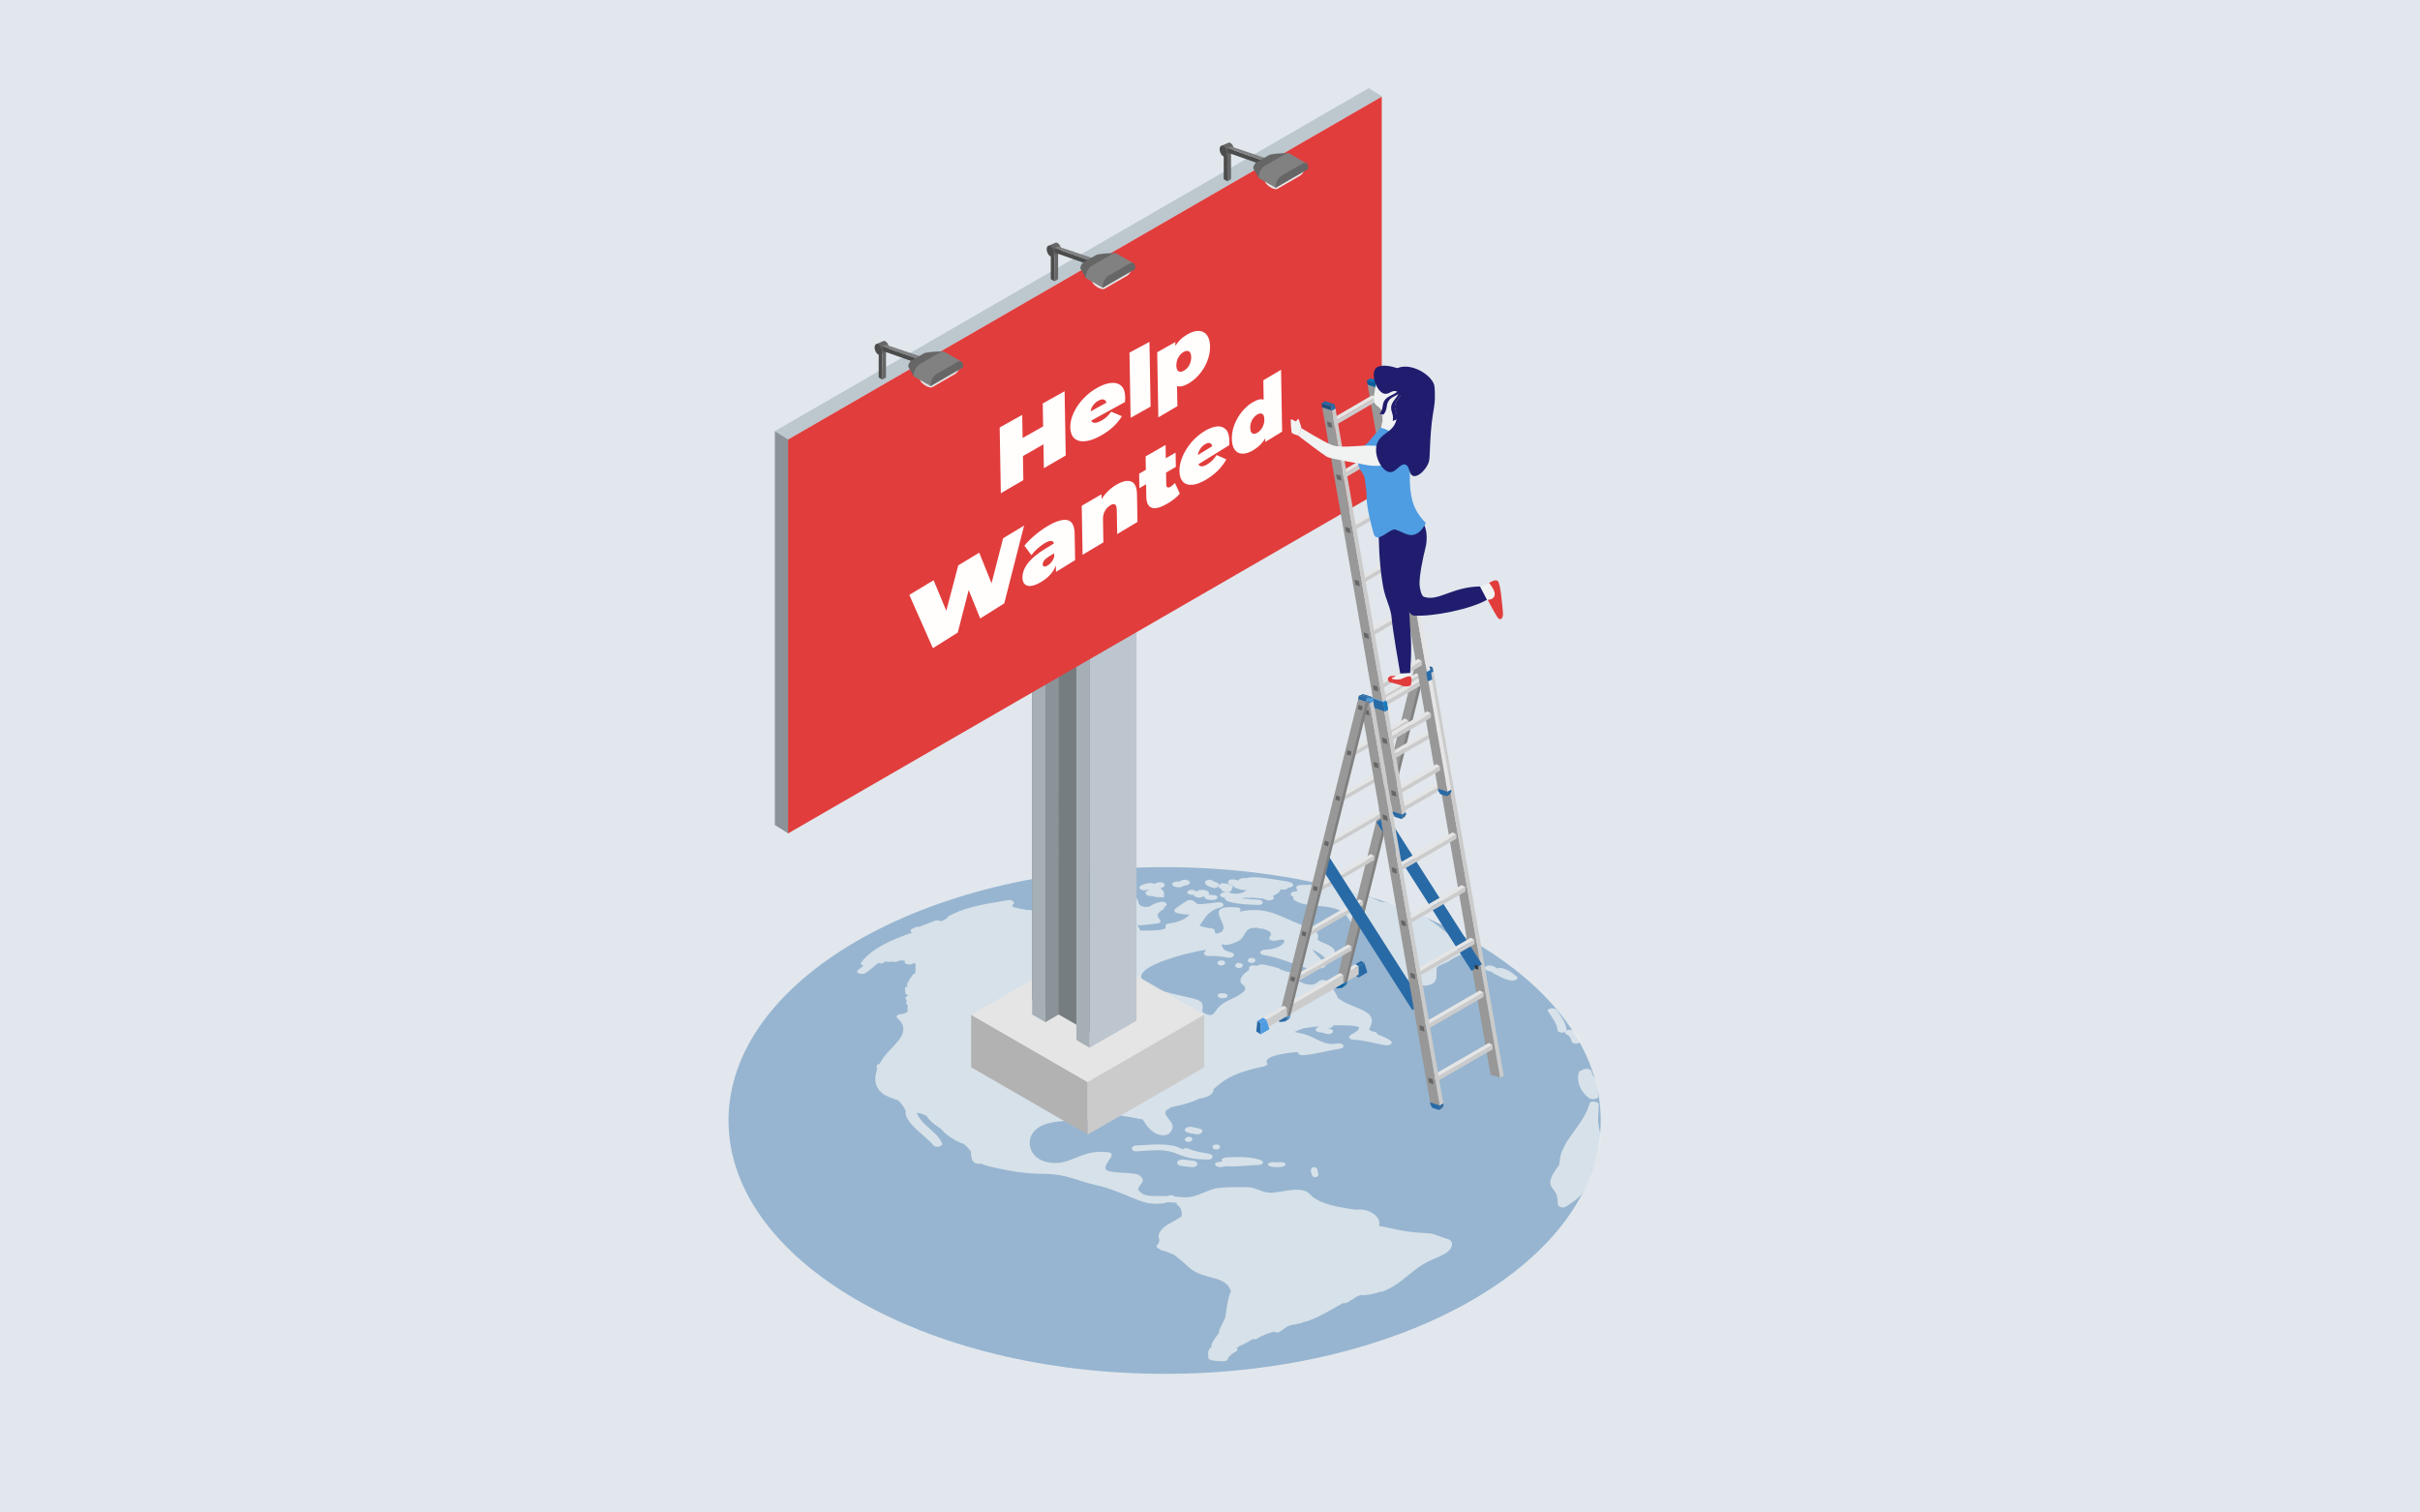 <?xml version="1.0" encoding="UTF-8"?>
<svg xmlns="http://www.w3.org/2000/svg" width="960" height="600" viewBox="0 0 960 600">
  <g fill="none" fill-rule="evenodd">
    <polygon fill="#E1E7ED" points="0 600 960 600 960 0 0 0"></polygon>
    <g opacity=".4" transform="translate(289 344)">
      <path fill="#286AA6" d="M346,100.5 C346,156.005 268.545,201 173,201 C77.454,201 0,156.005 0,100.5 C0,44.996 77.454,0 173,0 C268.545,0 346,44.996 346,100.5"></path>
      <path fill="#F1F2F2" d="M285.325 147.535C283.426 147.014 281.711 146.257 279.909 145.641 278.599 145.194 276.866 145.177 275.41 145.1 271.966 144.916 268.952 144.562 265.696 143.909 263.044 143.377 260.599 142.706 257.993 142.311 258.274 141.724 258.307 141.028 258.014 140.153 257.188 137.69 253.349 135.272 248.939 135.902 241.77 134.883 234.299 133.733 230.605 129.71 227.54 126.373 220.498 128.786 215.882 129.132 211.717 129.444 209.576 126.961 205.7 126.943 202.139 126.925 198.346 126.847 194.828 127.207 189.753 127.726 186.665 130.903 181.293 130.991 179.889 131.014 178.376 130.737 176.911 130.651 176.45 130.177 175.503 129.908 174.534 130.325 174.374 130.395 174.218 130.441 174.059 130.502 172.938 130.456 171.804 130.443 170.658 130.468 167.093 130.544 164.325 130.512 162.564 128.059 162.069 127.367 163.823 125.642 164.221 124.871 164.824 123.706 163.443 122.049 161.424 121.686 157.726 121.022 154.177 121.527 150.554 120.468 147.714 119.638 151.554 115.822 151.988 114.42 152.151 113.89 151.753 113.195 150.695 113.092 145.789 112.616 143.235 113.17 138.985 114.806 136.423 115.793 133.681 117.149 130.518 117.335 125.284 117.643 121.746 115.55 120.364 112.844 118.225 108.659 119.778 103.265 127.306 101.502 132.87 100.198 139.666 100.632 145.502 100.828 146.595 100.864 147.241 100.304 147.353 99.749 148.053 96.265 161.069 99.662 164.372 100.1 165.724 102.629 168.537 106.372 172.5 106.372 174.973 106.372 175.707 104.747 176.079 103.631 176.994 100.886 172.028 98.734 173.589 96.517 174.293 96.074 174.995 95.63 175.697 95.186 179.742 94.416 183.512 93.42 186.807 91.801 189.972 91.345 192.557 90.127 192.397 88.052 193.619 87.033 194.798 85.995 196.13 85.033 200.256 82.056 206.33 80.285 212.392 79.041 213.256 78.864 214.081 78.286 213.684 77.714 211.842 75.059 221.17 73.626 225.806 73.32 225.854 73.48 225.907 73.645 225.978 73.835 226.137 74.257 226.991 74.685 227.763 74.628 233.014 74.236 237.555 72.745 242.652 72.02 244.94 71.622 243.989 69.609 241.668 69.939 236.497 70.839 233.864 68.271 230.117 66.839 228.338 66.16 226.455 65.723 224.493 65.389 225.653 64.883 226.734 64.379 227.882 63.958 229.591 63.68 231.323 63.452 233.07 63.241 233.484 63.264 233.908 63.301 234.334 63.342L234.505 63.367C233.612 63.403 232.897 63.95 232.897 64.442 232.897 65.082 233.746 65.455 234.75 65.522 235.413 65.566 236.321 65.834 237.031 66.077 239.092 66.785 240.955 64.919 238.899 64.214 238.403 64.043 237.898 63.902 237.384 63.777L237.555 63.8C238.923 63.976 239.798 63.379 239.837 62.769 240.975 62.746 242.111 62.73 243.25 62.731 245.174 62.734 247.071 62.825 248.937 63.106 249.673 63.218 250.015 63.423 250.115 63.676 250.045 63.82 250.023 63.98 250.057 64.158 249.575 65.07 247.359 66.251 246.726 66.62 245.525 67.322 246.471 68.399 248.036 68.462 252.578 68.648 256.424 70.002 260.764 70.65 262.337 70.885 263.674 69.896 262.855 69.065 261.723 67.915 259.442 67.15 257.424 66.336 257.394 65.921 257.007 65.505 256.167 65.315 255.221 65.184 254.536 64.863 254.086 64.372 255.303 62.179 256.096 59.608 253.307 57.772 249.749 55.428 244.976 54.487 241.796 51.957 240.802 49.643 239.405 47.396 237.295 45.262 236.612 44.572 234.771 44.55 234.098 45.262 231.638 47.863 227.941 46.261 224.95 44.529 224.916 44.101 224.967 43.655 225.143 43.182 225.361 42.593 224.853 42.038 223.849 41.855 223.088 41.717 222.325 41.606 221.558 41.503 220.689 41.17 219.801 40.86 218.9 40.556 218.764 40.363 218.517 40.192 218.122 40.08 216.855 39.721 215.329 39.231 213.779 38.966 213.141 38.812 212.489 38.679 211.803 38.602 211.081 38.52 210.414 38.703 209.969 38.991 209.792 39.038 209.618 39.091 209.446 39.154 208.29 38.703 206.522 38.999 206.522 39.985 206.522 40.239 206.522 40.493 206.522 40.748 204.582 42.045 202.973 43.679 203.055 45.24 203.088 45.874 203.772 46.446 204.36 46.947 206.842 49.065 201.311 51.419 198.904 52.577 197.118 53.437 195.514 54.357 194.424 55.553 193.923 56.1 193.541 56.695 193.108 57.261 192.948 57.455 192.788 57.649 192.628 57.842 191.891 59.039 190.336 58.903 187.962 57.433 188.047 54.984 188.989 53.264 184.479 52.135 182.461 51.631 180.287 51.17 178.114 50.672 177.628 50.512 177.113 50.367 176.549 50.246 176.402 50.215 176.255 50.202 176.11 50.197 171.701 49.114 167.494 47.765 164.834 45.435 158.39 39.789 181.862 33.879 189.476 32.754 189.294 33.075 189.072 33.376 188.854 33.618 188.23 34.308 188.986 35.278 190.452 35.241 193.179 35.174 195.614 35.391 198.186 35.888 200.167 36.27 201.511 34.446 199.613 33.915 198.329 33.557 197.265 33.154 196.469 32.644 196.458 32.545 196.427 32.442 196.351 32.334 196.127 32.02 195.921 31.71 195.72 31.399 195.605 31.079 195.68 30.82 195.871 30.575 197.928 31.414 200.917 29.937 202.338 29.274 204.91 28.075 204.455 24.101 208.373 24.11 208.754 24.111 209.074 24.055 209.336 23.962 209.479 23.98 209.619 24.001 209.761 24.021 210.177 24.342 210.943 24.457 211.659 24.373 214.196 24.967 216.112 26.009 214.708 27.624 213.812 28.653 215.563 29.518 217.241 29.101 220.234 28.356 221.275 28.774 219.926 30.348 218.588 31.91 215.603 32.635 212.78 32.74 210.759 32.817 210.181 34.545 212.289 34.86 219.376 35.92 224.955 39.068 231.679 40.683 232.836 40.961 233.769 40.413 233.942 39.802L234.175 39.889C235.88 40.596 237.338 39.282 236.707 38.412 235.291 36.458 232.788 34.691 231.657 32.688 233.404 33.481 234.945 34.378 236.154 35.563 236.864 36.258 238.645 36.266 239.351 35.563 241.905 33.02 239.735 31.463 235.924 30.002 231.832 28.433 234.914 28.215 233.555 26.323 232.448 24.785 230.77 24.015 228.248 23.211 222.608 21.411 216.942 17.499 210.294 17.073 207.549 16.898 204.891 17.093 202.741 17.701 203.392 17.129 203.243 16.123 201.815 15.997 185.444 14.554 202.983 25.057 193.185 26.437 193.062 25.948 192.932 25.46 192.825 24.971 192.718 24.511 191.778 24.168 191.04 24.179 189.936 24.193 188.284 23.691 186.798 23.242 188.961 20.552 189.959 17.265 195.057 16.024 197.215 15.498 196.469 13.648 194.073 13.942 191.752 14.227 189.458 14.524 187.101 14.704 185.931 14.793 185.57 14.288 184.706 13.582 184.033 13.033 182.684 12.826 181.799 13.364 180.093 14.4 178.492 15.478 177.101 16.665 176.577 17.112 176.889 17.912 177.766 18.141 179.715 18.648 181.331 18.864 182.968 18.771 181.304 20.616 178.528 21.906 174.683 22.333 173.637 22.449 173.212 23.121 173.39 23.661 173.926 25.286 167.565 25.165 163.366 25.156 162.985 24.417 162.62 23.675 162.245 22.935 162.63 23.06 163.096 23.102 163.621 23.044 165.774 22.808 167.934 22.597 170.085 22.359 171.598 22.193 171.683 21.127 170.902 20.555 170.361 19.797 170.172 19.134 170.294 18.556 170.792 17.929 171.417 17.357 172.371 16.773 172.902 16.448 173.006 16.082 172.844 15.763 172.981 15.7 173.12 15.637 173.252 15.575 174.659 14.906 173.15 13.377 171.451 13.771 169.586 14.202 168.114 14.835 167.101 15.588 166.259 15.805 165.363 15.877 164.443 15.641 162.338 15.101 162.748 13.964 162.303 12.97 161.855 11.97 160.325 11.398 158.736 11.139 154.465 10.444 149.523 12.54 145.525 13.434 145.408 13.456 145.288 13.483 145.17 13.507 145.018 13.539 144.865 13.573 144.717 13.6L144.722 13.608C144.572 13.642 144.428 13.67 144.273 13.709 142.334 14.2 143.726 16.044 145.7 15.681 145.927 15.639 146.147 15.586 146.371 15.54 147.58 15.33 148.776 15.257 149.963 15.305 149.408 16.424 149.547 17.448 150.311 18.401 149.851 18.352 149.39 18.3 148.932 18.223 147.869 18.045 146.456 18.559 146.589 19.264 147.231 22.674 152.073 22.392 156.71 22.309 156.461 22.618 156.21 22.925 155.95 23.228 155.544 23.475 155.164 23.741 154.809 24.028 154.509 24.021 154.213 24.056 153.949 24.141 150.543 23.752 147.282 23.562 143.767 23.838L143.739 23.836 143.739 23.839C143.575 23.853 143.413 23.859 143.248 23.875 143.027 23.894 142.845 23.936 142.682 23.986L142.635 23.979 142.58 23.933C142.977 23.597 143.38 23.261 143.873 22.938 144.412 22.586 144.631 22.052 144.163 21.631 142.023 19.701 139.134 18.886 135.589 18.942 135.387 18.762 135.203 18.576 135.055 18.377 134.62 17.891 133.922 17.76 133.271 17.85 133.242 17.769 133.22 17.688 133.185 17.607 132.938 17.03 131.866 16.709 130.908 16.853 127.026 17.438 123.734 17.55 120.532 17.252 120.201 17.103 119.787 17.008 119.355 16.986 118.914 16.964 118.494 16.951 118.085 16.944 116.337 16.668 114.574 16.271 112.72 15.769 112.67 15.504 112.609 15.238 112.545 14.98 114.074 14.315 112.882 12.766 110.93 13.086 110.493 13.158 110.052 13.229 109.612 13.301 109.17 13.353 108.745 13.427 108.328 13.512 100.744 14.76 92.82 16.218 87.198 19.529 86.839 19.739 86.696 20.02 86.703 20.298 85.932 20.719 85.13 21.114 84.299 21.488 83.749 21.114 82.813 20.939 81.99 21.243 79.844 22.039 77.725 22.857 75.606 23.676 75.35 23.647 75.077 23.65 74.793 23.703 73.968 23.858 73.422 24.145 72.801 24.494 71.932 24.983 72.162 25.628 72.868 26.006 64.545 28.703 56.806 32.381 52.897 37.492L52.827 37.556 52.843 37.56C52.779 37.646 52.704 37.727 52.64 37.814 52.22 38.395 52.817 38.859 53.646 39.047 52.884 39.634 52.115 40.219 51.358 40.81 49.929 41.926 53.145 43 54.555 41.899 56.223 40.597 57.898 39.324 59.434 38.005 60.067 38.255 60.917 38.277 61.612 37.837 61.867 37.674 62.129 37.517 62.388 37.356 62.964 37.641 63.82 37.728 64.618 37.416 65.193 37.604 65.922 37.661 66.525 37.491 67.215 37.297 67.9 37.099 68.584 36.904 68.884 37.046 69.259 37.138 69.704 37.125 69.834 37.121 69.963 37.123 70.092 37.12 69.109 38.177 71.582 39.097 73.069 38.35 73.34 38.214 73.587 38.068 73.842 37.926 73.968 38.177 74.101 38.428 74.239 38.678 74.143 39.839 74.086 41 74.057 42.162L74.055 42.168C73.67 42.235 73.325 42.4 73.099 42.693 73.033 42.78 72.982 42.866 72.918 42.952L72.913 42.951 72.908 42.966C72.113 44.03 71.442 45.083 70.856 46.205 70.673 46.555 70.868 46.897 71.241 47.155 70.402 47.342 69.809 47.942 69.975 48.491 70.051 48.966 70.127 49.441 70.203 49.916 70.22 50.319 70.673 50.649 71.25 50.837L71.19 51.017 71.119 51.04C70.428 51.235 69.996 51.836 70.269 52.258 70.403 52.467 70.553 52.725 70.7 53.009 70.637 53.292 70.551 53.571 70.497 53.855 70.431 54.194 70.693 54.468 71.096 54.655 70.99 55.492 70.977 56.331 71.073 57.169 70.647 57.747 69.867 58.165 68.528 58.256 67.265 58.342 66.052 59.131 66.93 59.88 71.984 64.189 68.208 68.192 64.344 72.212 62.471 74.161 60.968 76.034 59.905 78.038 59.2 78.161 58.647 78.497 58.744 79.028 58.815 79.416 58.888 79.803 58.961 80.19 58.795 80.663 58.646 81.145 58.527 81.642 57.868 84.393 58.189 87.253 60.878 89.609 62.395 90.939 65.076 91.662 67.359 92.557 68.688 93.84 69.529 95.192 70.276 96.564 69.376 101.314 78.23 106.472 81.325 110.397 82.237 111.552 85.163 110.707 84.709 109.565 83.536 106.613 80.405 104.4 77.736 101.864 76.289 100.489 75.387 98.983 74.563 97.456 74.874 97.527 75.215 97.55 75.547 97.527 76.616 97.791 77.64 98.207 78.604 98.696 79.789 100.671 81.857 102.251 84.184 103.725 86.066 106.147 89.828 108.669 93.397 109.825 94.484 110.831 95.422 111.78 96.17 112.801 96.176 112.984 96.184 113.164 96.194 113.342 96.333 115.767 96.495 117.956 100.267 117.636 102.635 118.677 105.973 119.288 108.207 119.762 114.367 121.069 119.489 121.648 126.035 121.707 133.909 121.776 138.488 124.501 145.429 126.037 152.268 127.551 156.992 129.952 162.933 132.248 166.676 133.695 170.643 133.96 174.351 132.912 174.58 132.955 174.829 132.967 175.088 132.944 175.998 132.99 176.901 133.049 177.804 133.13 177.644 133.38 177.667 133.664 178.035 133.95 179.725 135.259 179.977 136.873 179.762 138.5 177.809 139.969 174.71 141.312 173.181 142.491 172 143.403 171.398 144.199 170.851 145.279 169.944 147.068 171.966 147.898 170.051 149.892 169.522 150.443 169.886 151.02 170.715 151.368L171.031 151.497C171.301 151.882 171.896 152.182 172.712 152.163 174.059 152.679 175.39 153.169 176.617 153.705 179.356 155.654 182.61 158.783 183.586 159.512 186.079 161.372 189.182 162.141 192.78 163.107 196.96 164.23 198.567 165.86 199.337 168.264 198.618 169.487 198.415 170.91 198.155 171.995 197.616 174.242 197.439 176.51 197.037 178.763 196.269 180.255 195.498 181.747 194.869 183.264 194.699 183.678 194.589 184.285 194.475 184.978 192.962 186.854 191.524 188.546 191.496 190.575 190.909 190.77 190.645 191.12 190.656 191.477 190.475 191.632 190.335 191.81 190.317 192.029 190.243 192.875 190.283 193.709 190.317 194.555 190.336 195.06 190.876 195.433 191.676 195.595 193.273 195.917 194.638 196.028 196.346 195.994 197.611 195.97 198.369 195.327 198.131 194.629 198.754 194.042 199.376 193.455 199.998 192.869 200.457 192.603 200.894 192.326 201.369 192.071 202.114 191.653 202.007 191.062 201.475 190.662 201.983 190.55 202.422 190.323 202.613 189.977 204.672 189.244 206.299 188.215 207.95 187.189 208.546 187.359 209.276 187.327 209.88 186.93 211.712 185.722 213.969 184.91 216.419 184.269 217.057 184.639 218.059 184.748 218.853 184.224 220.752 182.973 221.359 181.958 224.127 181.465 224.541 181.485 224.96 181.423 225.311 181.261 226.557 181.055 227.782 180.683 228.963 180.215 229.23 180.206 229.504 180.161 229.775 180.064 235.01 178.166 239.207 175.4 243.726 172.951 244.273 173.044 244.902 172.981 245.468 172.679 246.855 171.941 248.101 171.14 249.261 170.304 249.795 170.088 250.339 169.883 250.894 169.686 251.253 169.799 251.701 169.851 252.233 169.801 254.644 169.571 256.66 169.08 258.602 168.415 258.982 168.455 259.392 168.414 259.793 168.249 268.091 164.821 271.26 158.941 279.562 155.495 282.093 154.444 285.162 153.19 286.377 151.453 287.097 150.421 287.648 148.173 285.325 147.535M199.039 6.828C199.916 7.061 200.163 7.663 200.839 8.029 201.537 8.409 202.33 8.714 203.258 8.89 203.943 9.021 204.635 9.103 205.328 9.151L205.361 9.27 205.442 9.4C205.004 9.459 204.616 9.599 204.416 9.864 204.366 9.93 204.315 9.996 204.266 10.062 203.774 10.129 203.272 10.219 202.721 10.358 201.499 10.666 200.514 10.543 199.506 10.359 198.849 10.065 197.918 9.944 196.808 9.981 194.399 10.062 194.396 12.017 196.808 12.094L196.822 12.095C196.828 12.36 196.933 12.666 197.152 12.9 197.721 13.509 198.564 13.745 199.648 14.004 202.712 14.732 206.836 14.856 210.114 14.996 212.522 15.099 212.505 12.986 210.114 12.883 209.592 12.861 206.019 12.692 203.396 12.411 204.471 12.201 205.562 12.017 206.517 12.184 207.084 12.251 207.568 12.188 207.947 12.053 208.152 12.098 208.356 12.144 208.564 12.178 208.713 12.203 208.97 12.226 209.264 12.249 209.526 12.301 209.808 12.319 210.086 12.31 211.212 12.391 212.534 12.5 212.808 12.723 214.166 13.831 217.381 12.802 216.039 11.657 215.945 11.576 215.901 11.494 215.887 11.411L216.125 11.315C217.571 10.631 218.965 9.781 218.847 8.83 219.039 8.868 219.248 8.893 219.488 8.893 219.741 8.893 219.993 8.893 220.245 8.893 221.251 8.893 221.829 8.539 221.996 8.123 223.26 8.125 224.557 7.362 223.75 6.536 223 5.768 220.943 5.582 219.591 5.354 217.377 4.981 215.211 4.609 212.94 4.358 210.895 4.133 207.508 3.676 205.532 4.366 205.082 4.329 204.606 4.313 204.066 4.348 203.124 4.41 202.376 4.867 202.223 5.347 201.586 5.032 200.9 4.92 199.984 4.86 198.148 4.74 197.402 6.394 199.039 6.828M182.518 10.658L182.592 10.697C183.078 10.958 183.788 11.025 184.41 10.92 184.528 11.161 184.743 11.391 184.996 11.595 185.601 12.082 187.012 12.286 187.818 11.791L187.895 11.734C188.242 11.772 188.602 11.751 188.941 11.678 188.78 12.076 189.101 12.505 189.777 12.724 190.687 13.018 191.664 13.055 192.686 12.939 193.644 12.83 194.188 12.233 193.94 11.749 193.67 11.218 192.688 10.964 191.731 11.073 192.055 11.036 191.376 11.064 191.785 11.095L191.691 11.09 191.591 11.053C191.205 10.929 190.761 10.9 190.343 10.946 190.716 10.549 190.768 10.083 190.247 9.689 189.6 9.198 188.608 8.957 187.491 9.006 186.779 9.038 186.153 9.242 185.865 9.567 185.732 9.577 185.605 9.593 185.485 9.618 185.399 9.514 185.29 9.414 185.132 9.329L185.06 9.29C184.368 8.917 183.21 8.917 182.518 9.29 181.827 9.663 181.827 10.285 182.518 10.658" opacity=".8"></path>
      <path fill="#F1F2F2" d="M191.857 8.093C192.717 8.381 193.765 8.249 194.273 7.671 194.342 7.592 194.391 7.507 194.429 7.419L194.407 7.553C194.407 8.072 194.857 8.428 195.481 8.607 195.455 9.141 195.995 9.601 196.774 9.779L196.847 9.795C197.557 10.077 198.413 10.098 199.062 9.666 199.41 9.434 199.596 9.068 199.569 8.72L199.766 8.573C200.237 8.038 199.982 7.264 199.133 6.965 198.18 6.629 197.237 6.461 196.173 6.377 195.388 6.315 194.714 6.752 194.49 7.232 194.576 6.775 194.281 6.278 193.64 6.063 193.31 5.952 192.985 5.837 192.667 5.713 192.509 5.651 192.358 5.583 192.207 5.512 192.451 5.626 192.049 5.386 191.999 5.345 191.401 4.842 190.124 4.93 189.502 5.345 188.764 5.836 188.905 6.505 189.502 7.007 190.089 7.499 191.029 7.815 191.857 8.093M177.414 7.873C177.704 7.913 178.003 7.917 178.292 7.961 179.214 8.107 180.187 7.827 180.566 7.335 180.749 7.336 180.932 7.326 181.112 7.288 181.267 7.255 181.425 7.231 181.579 7.198 182.566 6.988 183.225 6.453 182.928 5.83 182.667 5.284 181.542 4.843 180.554 5.054 180.398 5.087 180.241 5.111 180.085 5.143 179.53 5.262 179.086 5.486 178.851 5.769L178.663 5.75C178.44 5.697 178.199 5.671 177.948 5.688L177.927 5.689C177.06 5.745 176.313 5.988 176.065 6.506 175.794 7.075 176.391 7.732 177.414 7.873M284.255 25.585C280.298 22.171 276.359 19.365 270.42 17.022 267.434 15.843 262.885 13.889 258.829 13.764 250.142 9.636 237.907 6.225 226.517 7.154 225.012 7.277 224.896 8.415 225.698 8.951 225.573 9.193 225.448 9.436 225.323 9.679 223.325 9.266 222.05 11.077 223.891 11.644 223.951 11.726 224.011 11.808 224.071 11.892 223.881 12.231 223.98 12.52 224.24 12.74 224.31 12.899 224.441 13.055 224.665 13.203 229.633 16.477 238.994 14.192 244.021 18.127 246.015 19.689 246.113 21.815 248.706 23.177 249.242 23.459 249.915 23.715 250.492 23.963 251.274 24.289 252.034 24.63 252.773 24.987 252.937 25.159 253.093 25.269 253.245 25.332 252.781 25.668 252.633 26.147 253.07 26.539 253.864 27.251 255.374 27.737 256.493 28.358L256.629 28.532C256.783 28.687 256.935 28.842 257.089 28.997 257.256 29.168 257.467 29.288 257.698 29.372 257.763 29.483 257.817 29.598 257.848 29.721 257.395 29.878 257.039 30.138 256.905 30.434L256.885 30.453C256.061 31.452 256.188 32.212 256.954 33.248 258.153 34.872 259.029 36.569 260.243 38.184 261.78 40.23 264.202 41.188 266.792 42.769 268.893 44.051 273.496 47.648 277.323 46.898 282.172 45.949 280.436 42.195 280.993 39.879 281.201 39.015 285.234 37.872 286.285 36.98 288.078 35.46 291.409 34.81 292.694 33.154 294.702 30.57 286.238 27.296 284.255 25.585M304.695 40.162C304.61 40.016 304.486 39.877 304.296 39.761 303.568 39.319 302.817 39.05 301.778 39.002 300.811 38.959 300 39.53 300 40.089 300 40.659 300.678 41.054 301.529 41.152L301.781 41.297C302.122 41.505 302.575 41.608 303.03 41.61 303.167 42.065 303.702 42.459 304.386 42.535 304.461 42.606 304.548 42.673 304.662 42.728 306.471 43.604 308.289 44.757 310.667 44.987 311.996 45.116 313.729 44.252 312.675 43.392 310.985 42.012 307.956 39.381 304.695 40.162M195.5 37C193.5 37 193.5 39 195.5 39 197.5 39 197.5 37 195.5 37M202.5 40C204.5 40 204.5 38 202.5 38 200.5 38 200.5 40 202.5 40M207.5 36C205.5 36 205.5 38 207.5 38 209.5 38 209.5 36 207.5 36M194.794 51.779C195.364 52.038 196.163 52.038 196.827 51.938 197.673 51.811 198.172 51.26 197.945 50.769 197.734 50.314 197 50.042 196.24 50.081 195.548 49.867 194.589 50.103 194.22 50.479 193.738 50.968 194.102 51.464 194.794 51.779M331.927 65.359C331.802 65.711 331.931 66.099 332.409 66.328 333.865 67.023 334.255 68.161 334.5 69.214 334.636 69.797 335.863 70.107 336.715 69.966 336.929 69.932 337.095 69.87 337.252 69.805 337.86 69.551 338.082 69.103 337.974 68.641 337.648 67.247 336.864 65.715 334.957 64.804 334.733 64.697 334.487 64.618 334.233 64.565 333.614 64.438 332.943 64.485 332.409 64.804L332.394 64.815C332.411 64.746 332.423 64.675 332.42 64.598 332.279 61.769 330.333 59.303 328.61 56.721 327.758 55.446 324.273 56.002 325.136 57.294 326.722 59.669 328.688 61.993 328.818 64.598 328.87 65.65 330.953 65.904 331.927 65.359M338.39 80.633C337.897 80.736 337.499 80.956 337.374 81.329 336.27 84.612 337.631 88.715 341.209 91.508 342.278 92.343 345.061 92.082 344.999 90.975 344.907 89.306 344.892 87.641 344.589 85.978 344.274 84.258 342.603 82.732 342.347 81.03 342.183 79.939 339.763 79.64 338.557 80.496L338.39 80.633M345.656 104.957C345.418 103.772 345.129 102.586 345.01 101.398 344.957 100.861 344.952 100.322 344.968 99.783 345.043 98.94 345.098 98.097 345.126 97.252 345.178 96.457 345.214 95.663 345.14 94.867L345.096 94.698C345.13 94.58 345.171 94.463 345.202 94.345 345.559 92.996 341.909 92.416 341.55 93.776 340.296 98.522 336.87 102.753 333.721 107.164 332.264 109.205 331.149 111.288 330.344 113.44 329.736 115.067 329.851 116.819 329.393 118.472 329.208 118.577 329.054 118.71 328.944 118.873 327.47 121.093 325.838 123.076 326.013 125.485 326.092 126.56 327.067 127.662 327.775 128.642 328.925 130.234 328.934 132.201 329.007 133.908 329.044 134.76 331.14 135.431 332.24 134.664 334.391 133.167 336.3 132.006 337.762 130.483 338.28 129.942 338.746 129.358 339.141 128.694 341.262 125.131 342.318 121.347 343.569 117.665 344.725 114.256 346.136 110.83 345.989 107.342 345.956 106.546 345.815 105.751 345.656 104.957M190.714 113.717C187.779 113.154 184.994 112.854 182.456 111.683 181.56 111.27 180.688 111.499 180.207 111.946 178.979 111.361 177.762 110.763 176.256 110.491 171.036 109.546 166.907 110.227 161.757 110.392 159.42 110.468 159.409 112.793 161.757 112.717 167.611 112.528 172.303 111.404 177.816 113.664 182.288 115.498 184.877 115.903 190.23 115.999 192.331 116.038 192.648 114.089 190.714 113.717M195.407 118.98C196.081 118.913 196.762 118.79 197.395 118.626L197.698 118.66C201.878 118.905 205.964 118.257 210.122 118.15 212.064 118.1 212.69 116.779 211.089 116.199 207.333 114.836 201.821 114.892 197.512 115.137 195.961 115.225 195.185 116.092 195.914 116.729 195.438 116.847 194.889 116.91 194.387 116.96 191.957 117.203 192.99 119.222 195.407 118.98M218.542 117.044C217.776 117.179 217.266 117.175 216.456 117.044 215.453 116.883 214.339 117.225 214.071 117.692 213.779 118.2 214.424 118.673 215.424 118.833 216.751 119.046 218.253 119.065 219.574 118.833 220.565 118.66 221.226 118.21 220.928 117.692 220.666 117.235 219.536 116.87 218.542 117.044M232.32 119C231.61 119 230.989 119.534 231 120.175 231.015 120.976 231.219 121.694 231.567 122.427 231.847 123.017 232.813 123.14 233.374 122.848 234.054 122.494 234.126 121.831 233.847 121.241 233.701 120.934 233.648 120.541 233.641 120.175 233.629 119.535 233.049 119 232.32 119M181.665 116.156C181.421 116.084 181.137 116.041 180.814 116.039L180.759 116.045 180.564 116.022C179.472 115.916 178.389 116.187 178.07 116.923 177.781 117.593 178.416 118.335 179.486 118.51 179.73 118.55 179.978 118.576 180.226 118.594 181.473 118.739 182.703 118.926 183.973 118.996 185.076 119.057 186 118.363 186 117.706 186 116.957 185.073 116.477 183.973 116.416 183.195 116.373 182.431 116.259 181.665 116.156M186.355 103.602L186.309 103.591 186.3 103.59C185.467 103.423 184.643 103.241 183.818 103.063 182.691 102.819 181.379 103.324 181.084 103.905 180.736 104.591 181.512 105.144 182.636 105.387 183.489 105.572 184.34 105.761 185.202 105.932L185.21 105.933 185.211 105.933C187.573 106.396 189.168 104.325 186.915 103.73 186.745 103.684 186.563 103.647 186.385 103.608L186.355 103.602M181.712 108.878C182.423 109.142 183.191 108.951 183.639 108.558L183.734 108.449C183.809 108.377 183.875 108.299 183.919 108.214 184.019 108.02 184.017 107.846 183.962 107.644 183.755 106.876 181.926 106.782 181.387 107.431 181.325 107.505 181.285 107.587 181.206 107.656 180.756 108.051 181.097 108.649 181.712 108.878M193.5 112C195.5 112 195.5 110 193.5 110 191.5 110 191.5 112 193.5 112M165.28 9.152C165.469 9.108 165.652 9.077 165.846 9.05L166.257 9.013C166.453 8.997 166.638 8.967 166.816 8.928L166.963 9.096C166.432 9.146 165.926 9.393 165.67 9.66 165.046 10.313 165.697 11.23 166.87 11.427 167.28 11.496 167.664 11.462 168.028 11.379L168.114 11.405C168.247 11.448 168.379 11.479 168.509 11.501 168.811 11.712 169.232 11.859 169.75 11.869 170.753 11.887 171.75 11.975 172.748 12L172.748 9.842C172.283 9.351 171.984 8.857 171.55 8.439 171.502 8.357 171.441 8.277 171.363 8.203 172.029 8.184 172.488 7.975 172.748 7.695 173.083 7.336 173.085 6.859 172.748 6.501 172.475 6.211 171.979 6 171.262 6L170.916 6C170.263 6 169.8 6.177 169.514 6.428 169.26 6.451 169.008 6.484 168.768 6.538 168.106 6.29 167.235 6.261 166.465 6.363 165.554 6.484 164.664 6.82 163.892 7.133 163.214 7.408 162.842 7.882 163.065 8.38 163.307 8.92 164.361 9.365 165.28 9.152" opacity=".8"></path>
    </g>
    <g transform="translate(307 34)">
      <polygon fill="#B2B2B2" points="46.276 0 .059 26.693 .059 47.526 46.276 20.834" transform="matrix(1 0 0 -1 78.2 416.083)"></polygon>
      <polygon fill="#E5E5E5" points="92.552 27.003 46.335 .311 .118 27.003 46.335 53.696" transform="matrix(1 0 0 -1 78.141 395.56)"></polygon>
      <polygon fill="#CBCBCB" points="0 0 46.217 26.693 46.217 47.526 0 20.834" transform="matrix(1 0 0 -1 124.476 416.083)"></polygon>
      <polygon fill="#989898" points="122.617 188.869 126.336 188.869 126.336 193.315 122.617 193.315" transform="matrix(1 0 0 -1 0 382.184)"></polygon>
      <polygon fill="#BDC6CE" points="18.853 11.144 .252 .401 .25 172.291 18.851 183.034" transform="matrix(1 0 0 -1 124.998 382.024)"></polygon>
      <polygon fill="#E5E5E5" points="0 13.287 18.601 24.031 23.898 20.97 20.218 18.8 32.466 11.731 36.199 13.862 41.41 10.85 22.809 .107" transform="matrix(1 0 0 -1 102.439 209.84)"></polygon>
      <polygon fill="#767D81" points="0 13.287 22.81 .114 22.811 165.915 22.811 172.006 10.564 179.075 10.523 173.012 .002 179.088" transform="matrix(1 0 0 -1 102.44 375.649)"></polygon>
      <polygon fill="#8B9399" points="5.57 3.429 .31 .391 .308 172.281 5.611 175.306" transform="matrix(1 0 0 -1 107.393 371.88)"></polygon>
      <polygon fill="#A5AFB5" points="5.57 0 .31 3.038 .31 174.933 5.572 171.89" transform="matrix(1 0 0 -1 119.675 381.625)"></polygon>
      <polygon fill="#A5AFB5" points="5.57 0 .31 3.038 .312 174.929 5.572 171.89" transform="matrix(1 0 0 -1 102.128 371.489)"></polygon>
      <polygon fill="#E5E5E5" points="10.712 3.429 5.443 6.474 .177 3.425 5.439 .384" transform="matrix(1 0 0 -1 119.809 210.117)"></polygon>
      <polygon fill="#BCC7CE" points="241.235 136.303 5.638 .239 .356 3.548 235.951 139.612" transform="matrix(1 0 0 -1 .03 140.577)"></polygon>
      <polygon fill="#E13D3C" points="235.664 136.303 .067 .239 .066 156.487 235.662 292.551" transform="matrix(1 0 0 -1 5.468 296.906)"></polygon>
      <polygon fill="#8B9399" points="5.57 0 .288 3.309 .286 159.558 5.569 156.248" transform="matrix(1 0 0 -1 .1 296.586)"></polygon>
      <polygon fill="#4C4C4C" points="1.714 0 .265 .837 .265 11.883 1.714 11.047" transform="matrix(1 0 0 -1 41.313 116.58)"></polygon>
      <polygon fill="#666" points="1.714 .857 .265 .021 .265 11.067 1.714 11.904" transform="matrix(1 0 0 -1 42.762 116.6)"></polygon>
      <path fill="#666" d="M5.142,2.572 C5.315,3.573 4.823,4.914 4.043,5.565 C3.673,5.874 3.307,5.966 3.003,5.878 L3.001,5.883 L0.036,4.605 L1.526,0.378 L4.484,1.627 L4.483,1.63 C4.806,1.738 5.053,2.06 5.142,2.572" transform="matrix(1 0 0 -1 40.486 107.151)"></path>
      <path fill="#4C4C4C" d="M2.999,1.286 C2.826,0.284 2.052,5.55111512e-17 1.272,0.651 C0.491,1.303 -0.001,2.643 0.173,3.645 C0.347,4.647 1.12,4.93 1.901,4.279 C2.681,3.628 3.173,2.288 2.999,1.286" transform="matrix(1 0 0 -1 39.809 107.084)"></path>
      <polygon fill="#4C4C4C" points="14.568 0 .4 4.993 .109 6.886 14.678 1.714" transform="matrix(1 0 0 -1 42.81 110.225)"></polygon>
      <polygon fill="#818181" points="14.997 0 .428 5.183 1.985 5.738 16.743 .754" transform="matrix(1 0 0 -1 42.491 108.512)"></polygon>
      <path fill="#666" d="M14.14,10.287 L2.237,0.42 L0.019,4.333 C0.019,5.231 0.656,6.333 1.433,6.783 L6.231,9.554 C7.009,10.002 10.546,10.328 13.348,10.328 L14.14,10.287 Z" transform="matrix(1 0 0 -1 53.261 115.75)"></path>
      <path fill="#E7E7E7" d="M10.712,12.43 L2.054,7.43 C0.924,6.777 0.008,5.189 0.008,3.884 L0.008,3.758 C0.008,2.543 2.395,0.728 4.011,0.465 C4.353,0.366 4.773,0.427 5.233,0.693 L13.891,5.693 C15.022,6.346 15.938,7.934 15.938,9.239 L15.938,9.365 C15.938,10.671 11.842,13.083 10.712,12.43" transform="matrix(1 0 0 -1 57.88 120.13)"></path>
      <path fill="#818181" d="M17.568,9.001 L19.189,9.948 L12.56,13.777 L12.549,13.771 C12.111,14.137 11.444,14.148 10.697,13.717 L2.583,9.031 C1.833,8.597 1.171,7.808 0.733,6.93 L0.72,6.922 L0.727,6.918 C0.398,6.254 0.192,5.543 0.192,4.888 L0.192,4.135 L6.891,0.28 L17.568,9.001 Z" transform="matrix(1 0 0 -1 55.306 119.466)"></path>
      <path fill="#666" d="M13.283,7.715 L0.387,0.267 L0.387,1.021 C0.387,2.546 1.457,4.4 2.777,5.163 L10.892,9.849 C12.213,10.612 13.283,9.994 13.283,8.468 L13.283,7.715 Z" transform="matrix(1 0 0 -1 61.81 119.453)"></path>
      <polygon fill="#4C4C4C" points="1.714 0 .265 .837 .265 11.883 1.714 11.047" transform="matrix(1 0 0 -1 109.58 77.581)"></polygon>
      <polygon fill="#666" points="1.714 .857 .265 .021 .265 11.067 1.714 11.904" transform="matrix(1 0 0 -1 111.029 77.602)"></polygon>
      <path fill="#666" d="M5.142,2.572 C5.315,3.573 4.823,4.914 4.043,5.565 C3.673,5.874 3.307,5.966 3.003,5.878 L3.001,5.883 L0.036,4.605 L1.526,0.378 L4.484,1.627 L4.483,1.63 C4.806,1.738 5.053,2.06 5.142,2.572" transform="matrix(1 0 0 -1 108.752 68.152)"></path>
      <path fill="#4C4C4C" d="M2.999,1.286 C2.826,0.284 2.052,-5.55111512e-17 1.272,0.652 C0.491,1.303 -0.001,2.643 0.173,3.645 C0.347,4.647 1.12,4.931 1.901,4.279 C2.681,3.628 3.173,2.288 2.999,1.286" transform="matrix(1 0 0 -1 108.076 68.085)"></path>
      <polygon fill="#4C4C4C" points="14.568 0 .4 4.993 .109 6.886 14.678 1.714" transform="matrix(1 0 0 -1 111.077 71.227)"></polygon>
      <polygon fill="#818181" points="14.997 0 .428 5.183 1.985 5.738 16.743 .754" transform="matrix(1 0 0 -1 110.758 69.513)"></polygon>
      <path fill="#666" d="M14.14,10.287 L2.237,0.42 L0.019,4.333 C0.019,5.231 0.655,6.333 1.433,6.782 L6.231,9.553 C7.009,10.002 10.546,10.328 13.348,10.328 L14.14,10.287 Z" transform="matrix(1 0 0 -1 121.528 76.752)"></path>
      <path fill="#E7E7E7" d="M10.712,12.43 L2.054,7.43 C0.924,6.777 0.008,5.189 0.008,3.884 L0.008,3.758 C0.008,2.543 2.395,0.728 4.011,0.465 C4.353,0.366 4.773,0.427 5.233,0.693 L13.891,5.693 C15.022,6.346 15.938,7.934 15.938,9.239 L15.938,9.365 C15.938,10.671 11.842,13.083 10.712,12.43" transform="matrix(1 0 0 -1 126.147 81.131)"></path>
      <path fill="#818181" d="M17.568,9.001 L19.189,9.948 L12.56,13.777 L12.549,13.771 C12.111,14.137 11.444,14.148 10.697,13.717 L2.583,9.031 C1.833,8.597 1.171,7.808 0.733,6.93 L0.72,6.922 L0.727,6.918 C0.398,6.254 0.192,5.543 0.192,4.888 L0.192,4.135 L6.891,0.28 L17.568,9.001 Z" transform="matrix(1 0 0 -1 123.573 80.467)"></path>
      <path fill="#666" d="M13.283,7.715 L0.387,0.267 L0.387,1.021 C0.387,2.546 1.457,4.4 2.777,5.163 L10.892,9.849 C12.213,10.612 13.283,9.994 13.283,8.468 L13.283,7.715 Z" transform="matrix(1 0 0 -1 130.077 80.454)"></path>
      <polygon fill="#4C4C4C" points="1.714 0 .265 .837 .265 11.883 1.714 11.047" transform="matrix(1 0 0 -1 178.18 37.913)"></polygon>
      <polygon fill="#666" points="1.714 .857 .265 .021 .265 11.067 1.714 11.904" transform="matrix(1 0 0 -1 179.63 37.934)"></polygon>
      <path fill="#666" d="M5.142,2.572 C5.315,3.573 4.823,4.914 4.043,5.565 C3.673,5.874 3.307,5.966 3.003,5.878 L3.001,5.883 L0.036,4.605 L1.526,0.378 L4.484,1.627 L4.483,1.63 C4.806,1.738 5.053,2.06 5.142,2.572" transform="matrix(1 0 0 -1 177.353 28.484)"></path>
      <path fill="#4C4C4C" d="M2.999,1.286 C2.826,0.284 2.052,0 1.272,0.652 C0.491,1.303 -0.001,2.643 0.173,3.645 C0.347,4.647 1.12,4.931 1.901,4.279 C2.681,3.628 3.173,2.288 2.999,1.286" transform="matrix(1 0 0 -1 176.677 28.417)"></path>
      <polygon fill="#4C4C4C" points="14.568 0 .4 4.993 .109 6.886 14.678 1.714" transform="matrix(1 0 0 -1 179.678 31.559)"></polygon>
      <polygon fill="#818181" points="14.997 0 .428 5.183 1.985 5.738 16.743 .754" transform="matrix(1 0 0 -1 179.359 29.845)"></polygon>
      <path fill="#666" d="M14.14,10.287 L2.237,0.42 L0.019,4.333 C0.019,5.231 0.655,6.333 1.433,6.782 L6.231,9.553 C7.009,10.002 10.546,10.328 13.348,10.328 L14.14,10.287 Z" transform="matrix(1 0 0 -1 190.13 37.084)"></path>
      <path fill="#E7E7E7" d="M10.712,12.43 L2.054,7.43 C0.924,6.777 0.008,5.189 0.008,3.884 L0.008,3.758 C0.008,2.543 2.395,0.728 4.011,0.465 C4.353,0.366 4.773,0.427 5.233,0.693 L13.891,5.693 C15.022,6.346 15.938,7.934 15.938,9.239 L15.938,9.365 C15.938,10.671 11.842,13.083 10.712,12.43" transform="matrix(1 0 0 -1 194.748 41.463)"></path>
      <path fill="#818181" d="M17.568,9.001 L19.189,9.948 L12.56,13.777 L12.549,13.771 C12.111,14.137 11.444,14.148 10.698,13.717 L2.583,9.031 C1.833,8.597 1.171,7.808 0.733,6.93 L0.72,6.922 L0.727,6.918 C0.398,6.254 0.192,5.543 0.192,4.888 L0.192,4.135 L6.892,0.28 L17.568,9.001 Z" transform="matrix(1 0 0 -1 192.174 40.799)"></path>
      <path fill="#666" d="M13.283,7.715 L0.387,0.267 L0.387,1.021 C0.387,2.546 1.457,4.4 2.777,5.163 L10.892,9.849 C12.213,10.612 13.283,9.994 13.283,8.468 L13.283,7.715 Z" transform="matrix(1 0 0 -1 198.678 40.786)"></path>
      <polygon fill="#1D507E" points="2.142 0 .373 1.141 .78 5.26 2.142 4.474" transform="matrix(1 0 0 -1 229.848 353.763)"></polygon>
      <polygon fill="#E5E5E5" points="9.855 5.143 1.514 .368 .152 1.154 8.493 5.93" transform="matrix(1 0 0 -1 224.363 353.15)"></polygon>
      <polygon fill="#CBCBCB" points="8.57 5.143 .229 .367 .229 3.7 8.57 8.476" transform="matrix(1 0 0 -1 225.648 356.482)"></polygon>
      <polygon fill="gray" points="1.285 .857 .08 .192 29.601 127.927 32.97 127.629" transform="matrix(1 0 0 -1 226.004 356.86)"></polygon>
      <polygon fill="#989898" points="3.856 .857 .384 .2 32.439 128.992 35.515 127.871" transform="matrix(1 0 0 -1 222.227 357.526)"></polygon>
      <polygon fill="#E5E5E5" points="3.428 0 .351 1.122 1.447 1.476 4.66 .424" transform="matrix(1 0 0 -1 254.315 229.655)"></polygon>
      <polygon fill="#187ABB" points="1.285 .857 .059 .277 .28 1.132 1.463 1.703" transform="matrix(1 0 0 -1 225.98 357.14)"></polygon>
      <polygon fill="#025F9D" points="3.856 2.143 .428 1.665 .208 .779 .778 .058 3.005 .325 3.635 1.288" transform="matrix(1 0 0 -1 222.403 358.152)"></polygon>
      <polygon fill="#015084" points="0 0 .63 .963 1.857 1.543 1.82 1.359" transform="matrix(1 0 0 -1 225.409 357.827)"></polygon>
      <polygon fill="#E5E5E5" points="3.856 0 .006 1.231 1.393 2.045 5.243 .814" transform="matrix(1 0 0 -1 256.37 233.21)"></polygon>
      <polygon fill="#989898" points="32.136 0 28.286 1.23 .39 161.57 4.24 160.339" transform="matrix(1 0 0 -1 255.987 393.55)"></polygon>
      <polygon fill="#CBCBCB" points="28.28 0 29.667 .814 1.771 161.153 .384 160.339" transform="matrix(1 0 0 -1 259.843 393.55)"></polygon>
      <path stroke="#286AA6" stroke-width="4.923" d="M0,59.15 L37.698,0.124" transform="matrix(1 0 0 -1 241.102 349.95)"></path>
      <polygon fill="#E5E5E5" points="25.709 14.145 1.661 .256 .193 1.104 24.24 14.993" transform="matrix(1 0 0 -1 255.797 373.89)"></polygon>
      <polygon fill="#CBCBCB" points="24.423 14.145 .375 .256 .375 1.952 24.423 15.841" transform="matrix(1 0 0 -1 257.082 375.587)"></polygon>
      <polygon fill="#E5E5E5" points="23.995 13.287 1.685 .403 .322 1.189 22.633 14.074" transform="matrix(1 0 0 -1 205.15 354.747)"></polygon>
      <polygon fill="#CBCBCB" points="22.709 13.287 .399 .402 .399 1.976 22.709 14.861" transform="matrix(1 0 0 -1 206.436 356.321)"></polygon>
      <polygon fill="#E5E5E5" points="23.995 13.287 1.685 .403 .322 1.189 22.633 14.074" transform="matrix(1 0 0 -1 201.901 366.07)"></polygon>
      <polygon fill="#CBCBCB" points="22.709 13.287 .399 .402 .399 3.735 22.709 16.619" transform="matrix(1 0 0 -1 203.187 369.402)"></polygon>
      <polygon fill="#E5E5E5" points="23.995 13.287 1.685 .403 .322 1.189 22.633 14.074" transform="matrix(1 0 0 -1 209.659 336.815)"></polygon>
      <polygon fill="#CBCBCB" points="22.709 13.287 .399 .402 .399 1.976 22.709 14.861" transform="matrix(1 0 0 -1 210.944 338.388)"></polygon>
      <polygon fill="#E5E5E5" points="23.995 13.287 1.685 .403 .322 1.189 22.633 14.074" transform="matrix(1 0 0 -1 214.167 318.882)"></polygon>
      <polygon fill="#CBCBCB" points="22.709 13.287 .399 .402 .399 1.976 22.709 14.861" transform="matrix(1 0 0 -1 215.453 320.456)"></polygon>
      <polygon fill="#E5E5E5" points="23.995 13.287 1.685 .403 .322 1.189 22.633 14.074" transform="matrix(1 0 0 -1 218.675 300.95)"></polygon>
      <polygon fill="#CBCBCB" points="22.709 13.287 .399 .402 .399 1.977 22.709 14.861" transform="matrix(1 0 0 -1 219.96 302.523)"></polygon>
      <polygon fill="#E5E5E5" points="23.995 13.287 1.685 .403 .322 1.189 22.633 14.074" transform="matrix(1 0 0 -1 223.184 283.017)"></polygon>
      <polygon fill="#CBCBCB" points="22.709 13.287 .399 .402 .399 1.976 22.709 14.861" transform="matrix(1 0 0 -1 224.469 284.59)"></polygon>
      <polygon fill="#E5E5E5" points="23.995 13.287 1.685 .403 .322 1.189 22.633 14.074" transform="matrix(1 0 0 -1 227.692 265.085)"></polygon>
      <polygon fill="#CBCBCB" points="22.709 13.287 .399 .402 .399 1.977 22.709 14.861" transform="matrix(1 0 0 -1 228.977 266.658)"></polygon>
      <polygon fill="#E5E5E5" points="23.995 13.287 1.685 .403 .322 1.189 22.633 14.074" transform="matrix(1 0 0 -1 232.2 247.152)"></polygon>
      <polygon fill="#CBCBCB" points="22.709 13.287 .399 .402 .399 1.976 22.709 14.861" transform="matrix(1 0 0 -1 233.485 248.725)"></polygon>
      <polygon fill="#E5E5E5" points="25.709 14.145 1.661 .256 .193 1.104 24.24 14.993" transform="matrix(1 0 0 -1 259.379 394.71)"></polygon>
      <polygon fill="#CBCBCB" points="24.423 14.145 .376 .256 .376 1.952 24.423 15.841" transform="matrix(1 0 0 -1 260.664 396.406)"></polygon>
      <polygon fill="#E5E5E5" points="25.709 14.145 1.661 .256 .193 1.104 24.24 14.993" transform="matrix(1 0 0 -1 252.201 352.988)"></polygon>
      <polygon fill="#CBCBCB" points="24.423 14.145 .375 .256 .375 1.953 24.423 15.841" transform="matrix(1 0 0 -1 253.487 354.684)"></polygon>
      <polygon fill="#E5E5E5" points="25.709 14.145 1.661 .256 .193 1.104 24.24 14.993" transform="matrix(1 0 0 -1 248.606 332.085)"></polygon>
      <polygon fill="#CBCBCB" points="24.423 14.145 .375 .256 .375 1.952 24.423 15.841" transform="matrix(1 0 0 -1 249.891 333.781)"></polygon>
      <polygon fill="#E5E5E5" points="25.709 14.145 1.661 .256 .193 1.104 24.24 14.993" transform="matrix(1 0 0 -1 245.01 311.182)"></polygon>
      <polygon fill="#CBCBCB" points="24.423 14.145 .375 .256 .375 1.953 24.423 15.841" transform="matrix(1 0 0 -1 246.296 312.878)"></polygon>
      <polygon fill="#E5E5E5" points="25.709 14.145 1.661 .256 .193 1.104 24.241 14.993" transform="matrix(1 0 0 -1 241.415 290.279)"></polygon>
      <polygon fill="#CBCBCB" points="24.423 14.145 .375 .256 .375 1.952 24.423 15.841" transform="matrix(1 0 0 -1 242.7 291.975)"></polygon>
      <polygon fill="#E5E5E5" points="25.709 14.145 1.661 .256 .193 1.104 24.241 14.993" transform="matrix(1 0 0 -1 237.82 269.376)"></polygon>
      <polygon fill="#CBCBCB" points="24.423 14.145 .375 .256 .375 1.953 24.423 15.841" transform="matrix(1 0 0 -1 239.105 271.072)"></polygon>
      <polygon fill="#E5E5E5" points="25.709 14.145 1.661 .256 .193 1.104 24.241 14.993" transform="matrix(1 0 0 -1 234.224 248.473)"></polygon>
      <polygon fill="#CBCBCB" points="24.423 14.145 .375 .256 .375 1.952 24.423 15.841" transform="matrix(1 0 0 -1 235.51 250.169)"></polygon>
      <polygon fill="#025F9D" points="3.856 1.714 .006 2.944 .298 1.252 4.149 .023" transform="matrix(1 0 0 -1 256.078 233.233)"></polygon>
      <polygon fill="#286AA6" points="1.714 .857 .327 .043 .035 1.736 1.419 2.546" transform="matrix(1 0 0 -1 259.9 233.254)"></polygon>
      <polygon fill="#1D507E" points="3.856 0 .006 1.231 1.393 2.045 5.243 .814" transform="matrix(1 0 0 -1 256.078 231.518)"></polygon>
      <polygon fill="#E5E5E5" points="3.856 0 .006 1.231 1.393 2.045 5.243 .814" transform="matrix(1 0 0 -1 235.516 119.848)"></polygon>
      <polygon fill="#989898" points="32.136 0 28.286 1.23 .39 161.57 4.24 160.339" transform="matrix(1 0 0 -1 235.132 280.187)"></polygon>
      <polygon fill="#E5E5E5" points="28.28 0 29.667 .814 1.771 161.153 .384 160.339" transform="matrix(1 0 0 -1 238.988 280.187)"></polygon>
      <polygon fill="#E5E5E5" points="19.71 10.716 1.788 .259 .32 1.106 18.242 11.564" transform="matrix(1 0 0 -1 244.509 280.683)"></polygon>
      <polygon fill="#CBCBCB" points="17.996 10.716 .074 .258 .074 1.955 17.996 12.412" transform="matrix(1 0 0 -1 246.223 282.38)"></polygon>
      <polygon fill="#E5E5E5" points="19.71 10.716 1.788 .259 .32 1.106 18.242 11.564" transform="matrix(1 0 0 -1 240.927 259.727)"></polygon>
      <polygon fill="#CBCBCB" points="17.996 10.716 .074 .259 .074 1.955 17.996 12.412" transform="matrix(1 0 0 -1 242.64 261.423)"></polygon>
      <polygon fill="#E5E5E5" points="19.71 10.716 1.788 .259 .32 1.106 18.242 11.564" transform="matrix(1 0 0 -1 237.331 238.948)"></polygon>
      <polygon fill="#CBCBCB" points="17.996 10.716 .074 .258 .074 1.955 17.996 12.412" transform="matrix(1 0 0 -1 239.045 240.644)"></polygon>
      <polygon fill="#E5E5E5" points="19.71 10.716 1.788 .258 .32 1.106 18.242 11.564" transform="matrix(1 0 0 -1 233.634 217.974)"></polygon>
      <polygon fill="#CBCBCB" points="17.996 10.716 .074 .259 .074 1.955 17.996 12.412" transform="matrix(1 0 0 -1 235.348 219.67)"></polygon>
      <polygon fill="#E5E5E5" points="19.71 10.716 1.788 .259 .32 1.106 18.242 11.564" transform="matrix(1 0 0 -1 229.998 197.071)"></polygon>
      <polygon fill="#CBCBCB" points="17.996 10.716 .074 .259 .074 1.955 17.996 12.412" transform="matrix(1 0 0 -1 231.712 198.767)"></polygon>
      <polygon fill="#E5E5E5" points="19.71 10.716 1.788 .258 .32 1.106 18.242 11.564" transform="matrix(1 0 0 -1 226.341 176.168)"></polygon>
      <polygon fill="#CBCBCB" points="17.996 10.716 .074 .259 .074 1.955 17.996 12.412" transform="matrix(1 0 0 -1 228.055 177.864)"></polygon>
      <polygon fill="#E5E5E5" points="19.71 10.716 1.788 .259 .32 1.106 18.242 11.564" transform="matrix(1 0 0 -1 222.746 155.265)"></polygon>
      <polygon fill="#CBCBCB" points="17.996 10.716 .074 .259 .074 1.955 17.996 12.412" transform="matrix(1 0 0 -1 224.46 156.961)"></polygon>
      <polygon fill="#E5E5E5" points="19.71 10.716 1.788 .259 .32 1.106 18.242 11.564" transform="matrix(1 0 0 -1 219.07 134.362)"></polygon>
      <polygon fill="#CBCBCB" points="17.996 10.716 .074 .259 .074 1.955 17.996 12.412" transform="matrix(1 0 0 -1 220.783 136.058)"></polygon>
      <path stroke="#286AA6" stroke-width="4.923" d="M0,59.15 L37.698,0.124" transform="matrix(1 0 0 -1 217.625 365.487)"></path>
      <polygon fill="#E5E5E5" points="3.856 0 .006 1.231 1.393 2.045 5.243 .814" transform="matrix(1 0 0 -1 232.566 245.056)"></polygon>
      <polygon fill="#989898" points="32.136 0 28.286 1.23 .39 161.57 4.24 160.339" transform="matrix(1 0 0 -1 232.182 405.395)"></polygon>
      <polygon fill="#CBCBCB" points="28.28 0 29.667 .814 1.771 161.153 .384 160.339" transform="matrix(1 0 0 -1 236.038 405.395)"></polygon>
      <polygon fill="#E5E5E5" points="3.856 0 .006 1.231 1.393 2.045 5.243 .814" transform="matrix(1 0 0 -1 217.532 128.876)"></polygon>
      <polygon fill="#989898" points="32.136 0 28.286 1.23 .39 161.57 4.24 160.339" transform="matrix(1 0 0 -1 217.148 289.215)"></polygon>
      <polygon fill="#CBCBCB" points="28.28 0 29.667 .814 1.771 161.153 .384 160.339" transform="matrix(1 0 0 -1 221.004 289.215)"></polygon>
      <polygon fill="#666" points="2.142 0 .353 .57 .026 2.545 1.816 1.976" transform="matrix(1 0 0 -1 219.363 135.775)"></polygon>
      <polygon fill="#666" points="2.142 0 .353 .57 .026 2.545 1.815 1.976" transform="matrix(1 0 0 -1 223.04 156.69)"></polygon>
      <polygon fill="#666" points="2.142 0 .353 .57 .026 2.546 1.815 1.976" transform="matrix(1 0 0 -1 226.635 177.555)"></polygon>
      <polygon fill="#666" points="2.142 0 .353 .57 .026 2.545 1.816 1.976" transform="matrix(1 0 0 -1 230.292 198.52)"></polygon>
      <polygon fill="#666" points="2.142 0 .353 .57 .026 2.545 1.816 1.976" transform="matrix(1 0 0 -1 233.928 219.436)"></polygon>
      <polygon fill="#666" points="2.142 0 .353 .57 .026 2.546 1.816 1.976" transform="matrix(1 0 0 -1 237.625 240.35)"></polygon>
      <polygon fill="#666" points="2.142 0 .353 .57 .026 2.546 1.816 1.976" transform="matrix(1 0 0 -1 241.22 261.164)"></polygon>
      <polygon fill="#666" points="2.142 0 .353 .57 .026 2.546 1.816 1.976" transform="matrix(1 0 0 -1 244.803 282.018)"></polygon>
      <polygon fill="#666" points="2.142 0 .353 .57 .026 2.546 1.816 1.976" transform="matrix(1 0 0 -1 234.106 249.852)"></polygon>
      <polygon fill="#666" points="2.142 0 .353 .57 .026 2.546 1.816 1.976" transform="matrix(1 0 0 -1 237.783 270.767)"></polygon>
      <polygon fill="#666" points="2.142 0 .353 .57 .026 2.546 1.816 1.976" transform="matrix(1 0 0 -1 241.378 291.632)"></polygon>
      <polygon fill="#666" points="2.142 0 .353 .57 .026 2.546 1.816 1.976" transform="matrix(1 0 0 -1 245.035 312.598)"></polygon>
      <polygon fill="#666" points="2.142 0 .353 .57 .026 2.546 1.815 1.976" transform="matrix(1 0 0 -1 248.67 333.513)"></polygon>
      <polygon fill="#666" points="2.142 0 .353 .57 .026 2.546 1.815 1.976" transform="matrix(1 0 0 -1 252.368 354.428)"></polygon>
      <polygon fill="#666" points="2.142 0 .353 .57 .026 2.546 1.816 1.976" transform="matrix(1 0 0 -1 255.964 375.241)"></polygon>
      <polygon fill="#666" points="2.142 0 .353 .57 .026 2.546 1.816 1.976" transform="matrix(1 0 0 -1 259.546 396.095)"></polygon>
      <polygon fill="#4E9CE1" points="4.285 3.858 .17 5.24 .17 4.996 .846 1.525 4.942 .295" transform="matrix(1 0 0 -1 237.428 248.177)"></polygon>
      <polygon fill="#286AA6" points="4.285 3.858 .114 5.315 .789 1.666 4.961 .209" transform="matrix(1 0 0 -1 237.484 248.496)"></polygon>
      <path fill="#4E9CE1" d="M2.142,0.857 L1.03,0.168 L0.395,3.606 L0.893,3.882 C0.893,3.882 1.268,4.108 1.435,4.023 C1.607,3.935 1.706,3.691 1.706,3.691 L2.142,0.857 Z" transform="matrix(1 0 0 -1 241.317 247.926)"></path>
      <path fill="#187ABB" d="M2.142,1.286 C2.142,1.072 1.66,0.817 1.66,0.817 L0.938,0.4 L0.262,4.049 L0.887,4.408 C0.887,4.408 1.273,4.632 1.477,4.5 C1.594,4.423 1.847,3.134 1.847,3.134 C1.847,3.134 2.142,1.611 2.142,1.286" transform="matrix(1 0 0 -1 241.507 248.687)"></path>
      <path fill="#4E9CE1" d="M0.428,3.429 C0.522,3.71 0.923,3.885 0.923,3.885 L1.935,4.386 L1.906,4.545 L2.078,4.366 L2.567,0.745 L1.603,0.275 C1.603,0.275 1.21,0.061 1.011,0.198 C0.894,0.278 0.676,1.573 0.676,1.573 C0.676,1.573 0.326,3.121 0.428,3.429" transform="matrix(1 0 0 -1 258.429 236.139)"></path>
      <path fill="#286AA6" d="M0,3.429 C0.006,3.643 0.494,3.885 0.494,3.885 L1.67,4.474 L2.296,0.822 L1.174,0.275 C1.174,0.275 0.782,0.061 0.582,0.198 C0.466,0.278 0.248,1.573 0.248,1.573 C0.248,1.573 -0.008,3.104 9.51387406e-17,3.429" transform="matrix(1 0 0 -1 258.857 236.352)"></path>
      <polygon fill="#286AA6" points="3.856 1.714 .006 2.944 .298 1.252 4.149 .023" transform="matrix(1 0 0 -1 232.273 245.077)"></polygon>
      <polygon fill="#4E9CE1" points="1.714 .857 .327 .043 .035 1.735 1.419 2.546" transform="matrix(1 0 0 -1 236.095 245.098)"></polygon>
      <polygon fill="#286AA6" points="3.856 0 .006 1.231 1.393 2.045 5.243 .814" transform="matrix(1 0 0 -1 232.273 243.363)"></polygon>
      <polygon fill="#1D507E" points="3.856 1.714 .006 2.944 .298 1.252 4.149 .023" transform="matrix(1 0 0 -1 217.24 128.898)"></polygon>
      <polygon fill="#286AA6" points="1.714 .857 .327 .043 .035 1.735 1.419 2.546" transform="matrix(1 0 0 -1 221.061 128.92)"></polygon>
      <polygon fill="#286AA6" points="3.856 0 .006 1.231 1.393 2.045 5.243 .814" transform="matrix(1 0 0 -1 217.24 127.184)"></polygon>
      <polygon fill="#025F9D" points="3.856 1.714 .006 2.944 .298 1.252 4.149 .023" transform="matrix(1 0 0 -1 235.224 119.87)"></polygon>
      <polygon fill="#187ABB" points="1.714 .857 .327 .043 .035 1.735 1.419 2.546" transform="matrix(1 0 0 -1 239.045 119.891)"></polygon>
      <polygon fill="#0571BB" points="3.856 0 .006 1.231 1.393 2.045 5.243 .814" transform="matrix(1 0 0 -1 235.224 118.156)"></polygon>
      <polygon fill="gray" points="1.285 .857 .065 .133 29.587 127.869 32.956 127.571" transform="matrix(1 0 0 -1 203.466 370.209)"></polygon>
      <polygon fill="#989898" points="3.856 .857 .384 .2 32.439 128.992 35.515 127.871" transform="matrix(1 0 0 -1 199.675 370.933)"></polygon>
      <polygon fill="#E5E5E5" points="3.428 0 .351 1.122 1.447 1.476 4.66 .424" transform="matrix(1 0 0 -1 231.762 243.063)"></polygon>
      <polygon fill="#666" points="1.714 0 .133 .579 .483 2.238 2.064 1.658" transform="matrix(1 0 0 -1 231.522 247.877)"></polygon>
      <polygon fill="#666" points="1.714 0 .133 .579 .483 2.238 2.064 1.658" transform="matrix(1 0 0 -1 227.068 265.835)"></polygon>
      <polygon fill="#666" points="1.714 0 .133 .579 .483 2.238 2.064 1.658" transform="matrix(1 0 0 -1 222.613 283.793)"></polygon>
      <polygon fill="#666" points="1.714 0 .133 .579 .483 2.238 2.064 1.658" transform="matrix(1 0 0 -1 218.139 301.752)"></polygon>
      <polygon fill="#666" points="1.714 0 .133 .579 .483 2.238 2.064 1.658" transform="matrix(1 0 0 -1 213.685 319.608)"></polygon>
      <polygon fill="#666" points="1.714 0 .133 .579 .483 2.238 2.064 1.658" transform="matrix(1 0 0 -1 209.19 337.587)"></polygon>
      <polygon fill="#666" points="1.714 0 .133 .579 .483 2.238 2.064 1.659" transform="matrix(1 0 0 -1 204.736 355.525)"></polygon>
      <polygon fill="#286AA6" points="1.714 1.286 .316 .417 .169 1.344 1.554 2.155" transform="matrix(1 0 0 -1 249.092 290.453)"></polygon>
      <polygon fill="#286AA6" points="3.856 2.143 .006 3.373 .152 2.445 .919 1.186 3.541 .348 4.002 1.216" transform="matrix(1 0 0 -1 245.406 291.252)"></polygon>
      <polygon fill="#1D507E" points="0 0 .461 .867 1.86 1.736 1.216 .867" transform="matrix(1 0 0 -1 248.947 290.903)"></polygon>
      <polygon fill="#286AA6" points="1.714 1.286 .315 .417 .169 1.344 1.554 2.154" transform="matrix(1 0 0 -1 263.99 405.88)"></polygon>
      <polygon fill="#286AA6" points="3.856 2.143 .006 3.373 .152 2.445 .919 1.186 3.541 .348 4.002 1.216" transform="matrix(1 0 0 -1 260.304 406.679)"></polygon>
      <polygon fill="#1D507E" points="0 0 .461 .867 1.86 1.736 1.216 .867" transform="matrix(1 0 0 -1 263.845 406.33)"></polygon>
      <polygon fill="#4E9CE1" points="1.285 .857 .059 .277 .28 1.132 1.463 1.703" transform="matrix(1 0 0 -1 203.427 370.502)"></polygon>
      <polygon fill="#286AA6" points="3.856 2.143 .428 1.665 .208 .779 .778 .058 3.005 .325 3.635 1.288" transform="matrix(1 0 0 -1 199.85 371.513)"></polygon>
      <polygon fill="#1D507E" points="0 0 .63 .963 1.857 1.543 1.82 1.359" transform="matrix(1 0 0 -1 202.856 371.187)"></polygon>
      <polygon fill="#286AA6" points="1.714 1.286 .316 .417 .17 1.344 1.554 2.155" transform="matrix(1 0 0 -1 267.083 281.4)"></polygon>
      <polygon fill="#286AA6" points="3.856 2.143 .006 3.373 .152 2.445 .919 1.186 3.541 .348 4.002 1.216" transform="matrix(1 0 0 -1 263.396 282.2)"></polygon>
      <polygon fill="#1D507E" points="0 0 .461 .867 1.86 1.736 1.216 .867" transform="matrix(1 0 0 -1 266.937 281.85)"></polygon>
      <polygon fill="#286AA6" points="3.428 0 .351 1.122 1.447 1.476 4.66 .424" transform="matrix(1 0 0 -1 231.762 243.063)"></polygon>
      <polygon fill="#E5E5E5" points="11.997 6.429 1.59 .381 .227 1.168 10.635 7.216" transform="matrix(1 0 0 -1 191.534 372.216)"></polygon>
      <polygon fill="#CBCBCB" points="10.712 6.429 .304 .38 .304 3.713 10.712 9.761" transform="matrix(1 0 0 -1 192.82 375.548)"></polygon>
      <polygon fill="#286AA6" points="3.428 0 .338 1.065 .679 2.438 3.756 1.316" transform="matrix(1 0 0 -1 231.434 244.38)"></polygon>
      <polygon fill="#4E9CE1" points="1.285 .429 .098 .179 .426 1.495 1.658 1.919" transform="matrix(1 0 0 -1 234.764 244.558)"></polygon>
      <path fill="#333" d="M1.714,0.857 C1.714,0.408 1.399,0.226 1.01,0.45 C0.621,0.676 0.306,1.222 0.306,1.671 C0.306,2.12 0.621,2.303 1.01,2.078 C1.399,1.853 1.714,1.307 1.714,0.857" transform="matrix(1 0 0 -1 277.722 350.957)"></path>
      <polygon fill="#286AA6" points="2.142 0 .373 1.141 .78 5.26 2.142 4.474" transform="matrix(1 0 0 -1 190.981 376.308)"></polygon>
      <polygon fill="#4E9CE1" points="3.856 2.143 .419 .129 .419 4.603 2.661 5.906" transform="matrix(1 0 0 -1 192.704 376.437)"></polygon>
      <polygon fill="#4E9CE1" points="3.856 1.714 1.614 .411 .251 1.198 2.539 2.527" transform="matrix(1 0 0 -1 191.51 372.246)"></polygon>
      <polygon fill="#286AA6" points="3.856 2.143 .419 .129 .419 4.603 2.661 5.906" transform="matrix(1 0 0 -1 231.571 353.892)"></polygon>
      <polygon fill="#286AA6" points="3.856 1.714 1.614 .411 .252 1.198 2.54 2.527" transform="matrix(1 0 0 -1 230.377 349.7)"></polygon>
      <g fill-rule="nonzero" transform="translate(205 111)">
        <g transform="translate(44.546 59.563)">
          <g transform="translate(30.453 25.527)">
            <path fill="#F1F2F2" d="M0.176,2.878 C0.176,2.878 3.8,1.126 4.429,0.826 C5.059,0.526 6.946,4.054 7.047,4.855 C7.148,5.656 6.141,7.833 5.587,8.184 C5.033,8.534 3.523,7.758 2.441,7.808 C1.359,7.858 0.176,2.878 0.176,2.878 Z"></path>
            <path fill="#E13D3C" d="M3.7,1.176 C3.7,1.176 8.205,6.182 4.455,7.633 C4.153,7.758 3.171,7.883 3.171,7.883 C3.171,7.883 5.94,13.189 7.173,14.991 C7.651,15.692 9.513,16.292 9.186,12.613 C8.859,8.934 8.23,2.027 7.349,0.626 C6.493,-0.776 3.7,1.176 3.7,1.176 Z"></path>
          </g>
          <path fill="#201D6E" d="M30.553,28.08 C19.329,28.28 13.968,34.186 8.305,32.184 C7.198,31.808 6.594,28.455 6.569,27.104 C6.518,23.5 7.928,16.693 8.909,12.839 C9.639,9.96 10.243,3.879 5.814,0.2 L1.007,3.153 C1.007,3.153 -0.654,29.506 0.73,34.186 C2.114,38.866 3.247,39.542 4.606,39.642 C11.929,40.092 26.98,37.089 33.322,33.36 L30.553,28.08 Z"></path>
        </g>
        <g transform="translate(34.731 62.065)">
          <g transform="translate(3.775 59.813)">
            <path fill="#F1F2F2" d="M5.134,0.125 C5.134,0.125 3.775,1.401 1.938,1.577 C0.931,1.677 0.982,2.803 1.913,3.028 C2.844,3.228 8.708,2.352 8.96,2.052 C9.211,1.752 8.884,0.075 8.884,0.075 L5.134,0.125 Z"></path>
            <path fill="#E13D3C" d="M3.096,1.326 C3.096,1.326 1.284,1.001 0.554,1.602 C-0.176,2.202 -0.227,3.454 1.107,3.829 C2.416,4.204 4.983,4.78 5.814,5.18 C6.644,5.581 8.683,5.481 9.06,5.005 C9.438,4.53 9.74,2.027 9.085,1.552 C8.28,0.951 6.091,2.277 5.134,2.553 C4.203,2.828 1.485,2.678 1.611,2.202 C1.737,1.727 3.121,1.752 3.096,1.326 Z"></path>
          </g>
          <path fill="#201D6E" d="M0.176,2.327 C0.176,4.58 0.201,7.683 0.403,11.362 C0.554,14.29 0.881,19.621 1.888,25.352 C2.945,31.333 5.059,33.635 5.411,38.841 C5.663,42.445 8.456,58.637 8.733,60.113 L12.659,59.913 C12.936,56.084 13.137,52.23 13.037,48.376 C12.961,44.597 12.533,40.818 12.408,37.039 C12.307,34.011 11.678,31.008 11.527,27.979 C11.426,26.102 11.502,23.55 12.055,20.396 C12.961,15.216 14.421,14.19 14.824,10.937 C15.126,8.459 14.824,4.83 11.753,0.05 L0.176,2.327 Z"></path>
        </g>
        <path fill="#4E9CE1" d="M48.85,67.146 C46.51,67.696 44.748,66.22 41.703,65.119 C39.89,64.443 36.292,68.597 34.203,68.172 C33.624,68.047 33.146,67.571 32.869,66.545 C29.396,54.032 30.277,51.704 30.05,50.128 L29.446,45.373 C29.345,44.547 29.144,43.721 28.666,43.045 C28.011,42.144 27.533,41.293 27.206,40.468 C24.714,34.411 30.327,30.883 30.327,30.883 L35.788,24.601 C35.788,24.601 44.421,26.853 45.1,28.88 C45.15,29.031 45.125,29.131 45.125,29.206 C45.226,32.684 46.812,35.437 47.139,37.54 C47.743,41.544 46.484,46.824 48.322,53.732 C48.9,55.934 50.234,59.062 53.607,62.466 C52.701,64.318 51.216,66.595 48.85,67.146 Z"></path>
        <g fill="#F1F2F2" transform="translate(0 20.77)">
          <path d="M3.322,0.903 C3.775,2.129 4.278,3.906 4.278,4.081 C4.278,4.257 3.045,7.06 3.045,7.06 C3.045,7.06 0.403,6.309 0.352,5.733 C0.327,5.158 -0.302,0.378 0.252,0.528 C0.805,0.678 1.711,1.379 2.089,1.354 C2.441,1.329 2.869,-0.323 3.322,0.903 Z"></path>
          <path d="M34.983,11.364 C36.568,11.815 38.733,13.692 38.028,17.195 C37.323,20.674 27.659,18.221 27.659,18.221 C27.659,18.221 16.082,16.269 14.547,15.518 C13.012,14.743 3.02,7.06 3.02,7.06 L4.253,4.081 C4.253,4.081 13.137,9.587 16.46,10.813 C20.914,12.415 30.453,10.113 34.983,11.364 Z"></path>
        </g>
        <g transform="translate(32.718)">
          <path fill="#F1F2F2" d="M12.483,17.944 C12.483,17.944 13.867,17.093 15.226,14.841 C16.585,12.588 15.528,7.808 13.691,5.356 C13.137,4.605 12.206,3.979 11.149,3.504 C8.708,2.403 5.461,2.027 3.775,2.628 C3.498,2.728 3.146,3.178 2.945,3.479 C2.592,3.954 2.29,4.48 2.039,5.005 C1.586,5.906 1.208,6.907 1.032,7.908 C0.831,9.11 0.554,10.311 0.428,11.512 C0.327,12.463 0.277,13.514 0.478,14.44 C0.755,15.692 2.114,16.192 2.894,17.093 C3.523,17.844 4.102,18.995 4.127,19.721 C4.178,20.722 3.423,23.199 3.221,24.251 C3.171,24.526 3.171,24.676 3.196,24.726 C3.221,24.751 3.448,24.826 3.825,24.926 C3.951,24.951 4.102,25.001 4.253,25.026 C6.594,25.602 11.376,29.856 12.433,29.256 L12.483,17.944"></path>
          <path fill="#F1F2F2" d="M4.077,19.721 C4.127,20.722 3.372,23.199 3.171,24.251 C3.423,24.551 3.599,24.776 3.775,24.901 C3.901,25.001 4.027,25.051 4.153,25.026 L4.178,25.026 C5.21,24.801 6.292,21.297 5.059,18.519 C3.8,15.717 0.956,15.967 0.73,14.19 C-0.227,6.532 14.32,10.561 11.653,3.729 C9.211,2.628 5.411,2.052 3.725,2.653 C3.448,2.753 3.096,3.203 2.894,3.504 C2.542,3.979 2.24,4.505 1.988,5.03 C1.535,5.931 1.158,6.932 0.982,7.933 C0.78,9.135 0.503,10.336 0.378,11.537 C0.277,12.488 0.227,13.539 0.428,14.465 C0.705,15.717 2.064,16.217 2.844,17.118 C3.473,17.869 4.052,18.995 4.077,19.721 Z" opacity=".3"></path>
          <path fill="#201D6E" d="M1.082,1.051 C-1.082,3.228 1.208,10.336 4.354,11.162 C6.216,11.662 7.324,9.685 9.111,10.211 C12.483,11.212 11.552,19.295 13.741,19.771 C15.629,20.171 19.882,14.841 19.077,10.036 C17.793,2.327 4.077,-2.002 1.082,1.051 Z"></path>
          <path fill="#201D6E" d="M9.136,14.39 C7.651,17.418 9.991,18.319 9.236,21.498 C8.003,26.803 2.693,26.678 1.409,31.458 C0.176,36.113 3.649,42.044 6.619,42.295 C9.111,42.495 10.747,38.641 12.785,39.291 C14.597,39.867 14.094,43.22 15.881,43.796 C17.592,44.347 20.26,41.994 21.569,39.467 C22.626,37.439 22.324,36.188 22.651,30.357 C22.777,28.155 22.902,25.627 23.255,22.599 C23.859,17.518 24.513,16.092 24.488,12.138 C24.463,9.41 24.463,8.033 23.934,6.957 C21.141,1.326 9.287,-3.278 6.418,4.755 C4.706,9.56 10.52,6.857 11.804,8.909 C12.684,10.311 9.866,12.889 9.136,14.39 Z"></path>
          <path fill="#201D6E" d="M10.369,9.009 C10.545,10.636 6.871,11.737 5.562,12.763 C2.894,14.841 4.606,16.668 2.542,19.22 L4.153,19.42 C6.216,16.868 4.505,15.066 7.173,12.964 C8.481,11.938 12.156,10.836 11.98,9.21 L10.369,9.009 Z"></path>
          <path fill="#201D6E" d="M9.287,21.448 C10.042,18.244 7.701,17.368 9.186,14.34 C9.916,12.839 12.735,10.261 11.879,8.884 C10.596,6.832 4.782,9.535 6.493,4.73 C7.148,2.903 8.28,1.727 9.639,1.076 C7.575,1.477 5.814,2.753 4.933,5.256 C3.221,10.061 9.035,7.358 10.319,9.41 C11.2,10.786 8.381,13.364 7.626,14.866 C6.141,17.894 8.481,18.795 7.726,21.973 L9.287,21.448 Z"></path>
        </g>
      </g>
    </g>
    <g fill="#FFFEFD" transform="rotate(-1 7817.35 -20497.957)">
      <polyline points="63 23 63 48.487 54.242 53.376 54.242 43.908 46.028 48.424 46.028 57.96 37 63 37 36.918 46.028 32.086 46.028 41.253 54.242 36.79 54.242 27.689 63 23"></polyline>
      <path d="M74.253,28.721 C73.697,29.451 73.336,30.263 73.167,31.16 L79.501,27.836 C79.334,27.143 78.976,26.715 78.427,26.555 C77.876,26.394 77.182,26.532 76.344,26.971 C75.503,27.41 74.806,27.993 74.253,28.721 Z M86.894,27.687 L73.313,34.862 C73.602,35.425 74.084,35.719 74.758,35.742 C75.431,35.766 76.272,35.51 77.279,34.976 C78.14,34.52 78.863,34.033 79.448,33.516 C80.032,32.999 80.669,32.306 81.359,31.436 L85.551,33.297 C83.66,36.319 80.823,38.845 77.027,40.878 C74.649,42.151 72.552,42.853 70.738,42.978 C68.917,43.105 67.504,42.681 66.504,41.702 C65.501,40.722 65,39.288 65,37.403 C65,35.494 65.495,33.53 66.486,31.512 C67.474,29.498 68.825,27.629 70.537,25.906 C72.244,24.187 74.155,22.781 76.272,21.686 C78.26,20.656 80.068,20.099 81.698,20.011 C83.322,19.924 84.612,20.363 85.568,21.327 C86.523,22.29 87,23.786 87,25.817 C87,25.931 86.965,26.554 86.894,27.687 Z"></path>
      <polyline points="89 8.122 97 4 97 29.691 89 34 89 8.122"></polyline>
      <path d="M112.621,13.517 C113.174,12.57 113.451,11.51 113.451,10.34 C113.451,9.169 113.174,8.409 112.621,8.058 C112.066,7.706 111.355,7.766 110.488,8.239 C109.619,8.712 108.905,9.43 108.347,10.392 C107.788,11.355 107.508,12.425 107.508,13.602 C107.508,14.779 107.788,15.536 108.347,15.873 C108.905,16.211 109.619,16.139 110.488,15.659 C111.355,15.18 112.066,14.466 112.621,13.517 Z M116.679,0.008 C118.008,0.077 119.06,0.643 119.837,1.704 C120.612,2.764 121,4.261 121,6.196 C121,8.133 120.612,10.05 119.837,11.949 C119.06,13.852 118.008,15.567 116.679,17.095 C115.345,18.627 113.882,19.839 112.288,20.729 C110.265,21.857 108.715,22.182 107.642,21.695 L107.642,29.689 L100,34 L100,8.172 L107.273,4.246 L107.273,5.803 C108.368,3.942 110.042,2.405 112.288,1.193 C113.882,0.333 115.345,-0.062 116.679,0.008 Z"></path>
      <polyline points="46 76 37.594 106.727 27.946 112.55 23.583 101.201 18.952 117.979 8.978 124 0 102.704 9.733 97.053 14.558 109.251 19.616 91.317 28.023 86.436 32.696 98.669 37.594 80.88 46 76"></polyline>
      <path d="M56.707 90.567C57.174 89.984 57.517 89.316 57.739 88.565L57.739 87.203 55.673 88.409C53.97 89.403 53.116 90.454 53.116 91.556 53.116 92.012 53.296 92.285 53.655 92.375 54.013 92.465 54.501 92.328 55.118 91.966 55.71 91.619 56.239 91.153 56.707 90.567zM63.235 74.134C65.08 74.605 66 76.429 66 79.607L66 90.065 58.328 94.596 58.328 92.017C57.371 94.541 55.463 96.648 52.597 98.342 50.984 99.295 49.608 99.838 48.475 99.965 47.337 100.094 46.473 99.866 45.885 99.284 45.295 98.701 45 97.829 45 96.668 45 94.711 45.778 92.771 47.331 90.854 48.88 88.942 51.219 87.079 54.341 85.268L57.702 83.318C57.432 81.946 56.165 81.913 53.895 83.225 52.98 83.754 52.051 84.43 51.108 85.251 50.163 86.075 49.354 86.922 48.68 87.794L45.979 83.963C47.156 82.587 48.574 81.225 50.232 79.877 51.884 78.533 53.525 77.395 55.156 76.461 58.695 74.434 61.385 73.662 63.235 74.134zM88.799 59.276C90.268 59.874 91 61.603 91 64.463L91 75.348 82.869 80.024 82.869 70.43C82.869 68.228 82.06 67.584 80.436 68.498 79.513 69.018 78.765 69.752 78.193 70.698 77.619 71.645 77.334 72.789 77.334 74.131L77.334 83.208 69 88 69 68.54 76.931 64.115 76.931 66.022C77.711 64.833 78.613 63.765 79.634 62.818 80.654 61.873 81.757 61.071 82.942 60.409 85.376 59.052 87.327 58.677 88.799 59.276M108 64.425C106.814 65.766 105.195 67.025 103.139 68.201 100.44 69.744 98.353 70.296 96.888 69.85 95.418 69.404 94.682 67.894 94.682 65.322L94.682 60.457 92 61.96 92 56.212 94.682 54.723 94.682 49.406 102.683 45 102.683 50.279 106.606 48.1 106.606 53.773 102.683 55.972 102.683 60.733C102.683 61.309 102.834 61.671 103.139 61.821 103.443 61.971 103.841 61.906 104.332 61.628 105.008 61.244 105.604 60.735 106.117 60.1L108 64.425M116.408 46.775C115.904 47.507 115.574 48.32 115.421 49.212L121.18 45.815C121.028 45.129 120.702 44.712 120.203 44.561 119.702 44.41 119.071 44.558 118.309 45.006 117.545 45.455 116.91 46.045 116.408 46.775zM127.903 45.549L115.553 52.88C115.816 53.434 116.254 53.718 116.867 53.73 117.479 53.743 118.243 53.477 119.158 52.932 119.941 52.465 120.599 51.971 121.13 51.449 121.662 50.928 122.241 50.23 122.869 49.356L126.681 51.136C124.961 54.163 122.382 56.712 118.931 58.788 116.768 60.087 114.862 60.816 113.213 60.968 111.558 61.121 110.275 60.722 109.366 59.767 108.455 58.812 108 57.398 108 55.529 108 53.637 108.45 51.681 109.35 49.666 110.247 47.653 111.476 45.778 113.031 44.043 114.582 42.312 116.32 40.887 118.243 39.767 120.05 38.714 121.695 38.132 123.177 38.018 124.654 37.905 125.828 38.32 126.698 39.261 127.567 40.201 128 41.678 128 43.693 128 43.806 127.968 44.424 127.903 45.549zM141.238 38.628C141.765 37.688 142.029 36.653 142.029 35.521 142.029 34.389 141.765 33.666 141.238 33.349 140.71 33.033 140.033 33.112 139.207 33.59 138.38 34.068 137.7 34.772 137.169 35.703 136.637 36.636 136.37 37.67 136.37 38.809 136.37 39.946 136.637 40.678 137.169 41.003 137.7 41.328 138.38 41.249 139.207 40.765 140.033 40.282 140.71 39.57 141.238 38.628zM149 16L149 40.529 142.25 44.51 142.25 43.012C141.217 44.842 139.631 46.389 137.488 47.653 135.955 48.558 134.541 49.008 133.245 49 131.946 48.992 130.914 48.484 130.149 47.473 129.383 46.463 129 45.002 129 43.092 129 41.182 129.383 39.281 130.149 37.391 130.914 35.503 131.946 33.801 133.245 32.284 134.541 30.77 135.955 29.575 137.488 28.699 139.419 27.595 140.889 27.276 141.902 27.739L141.902 20.016 149 16z"></path>
    </g>
  </g>
</svg>
